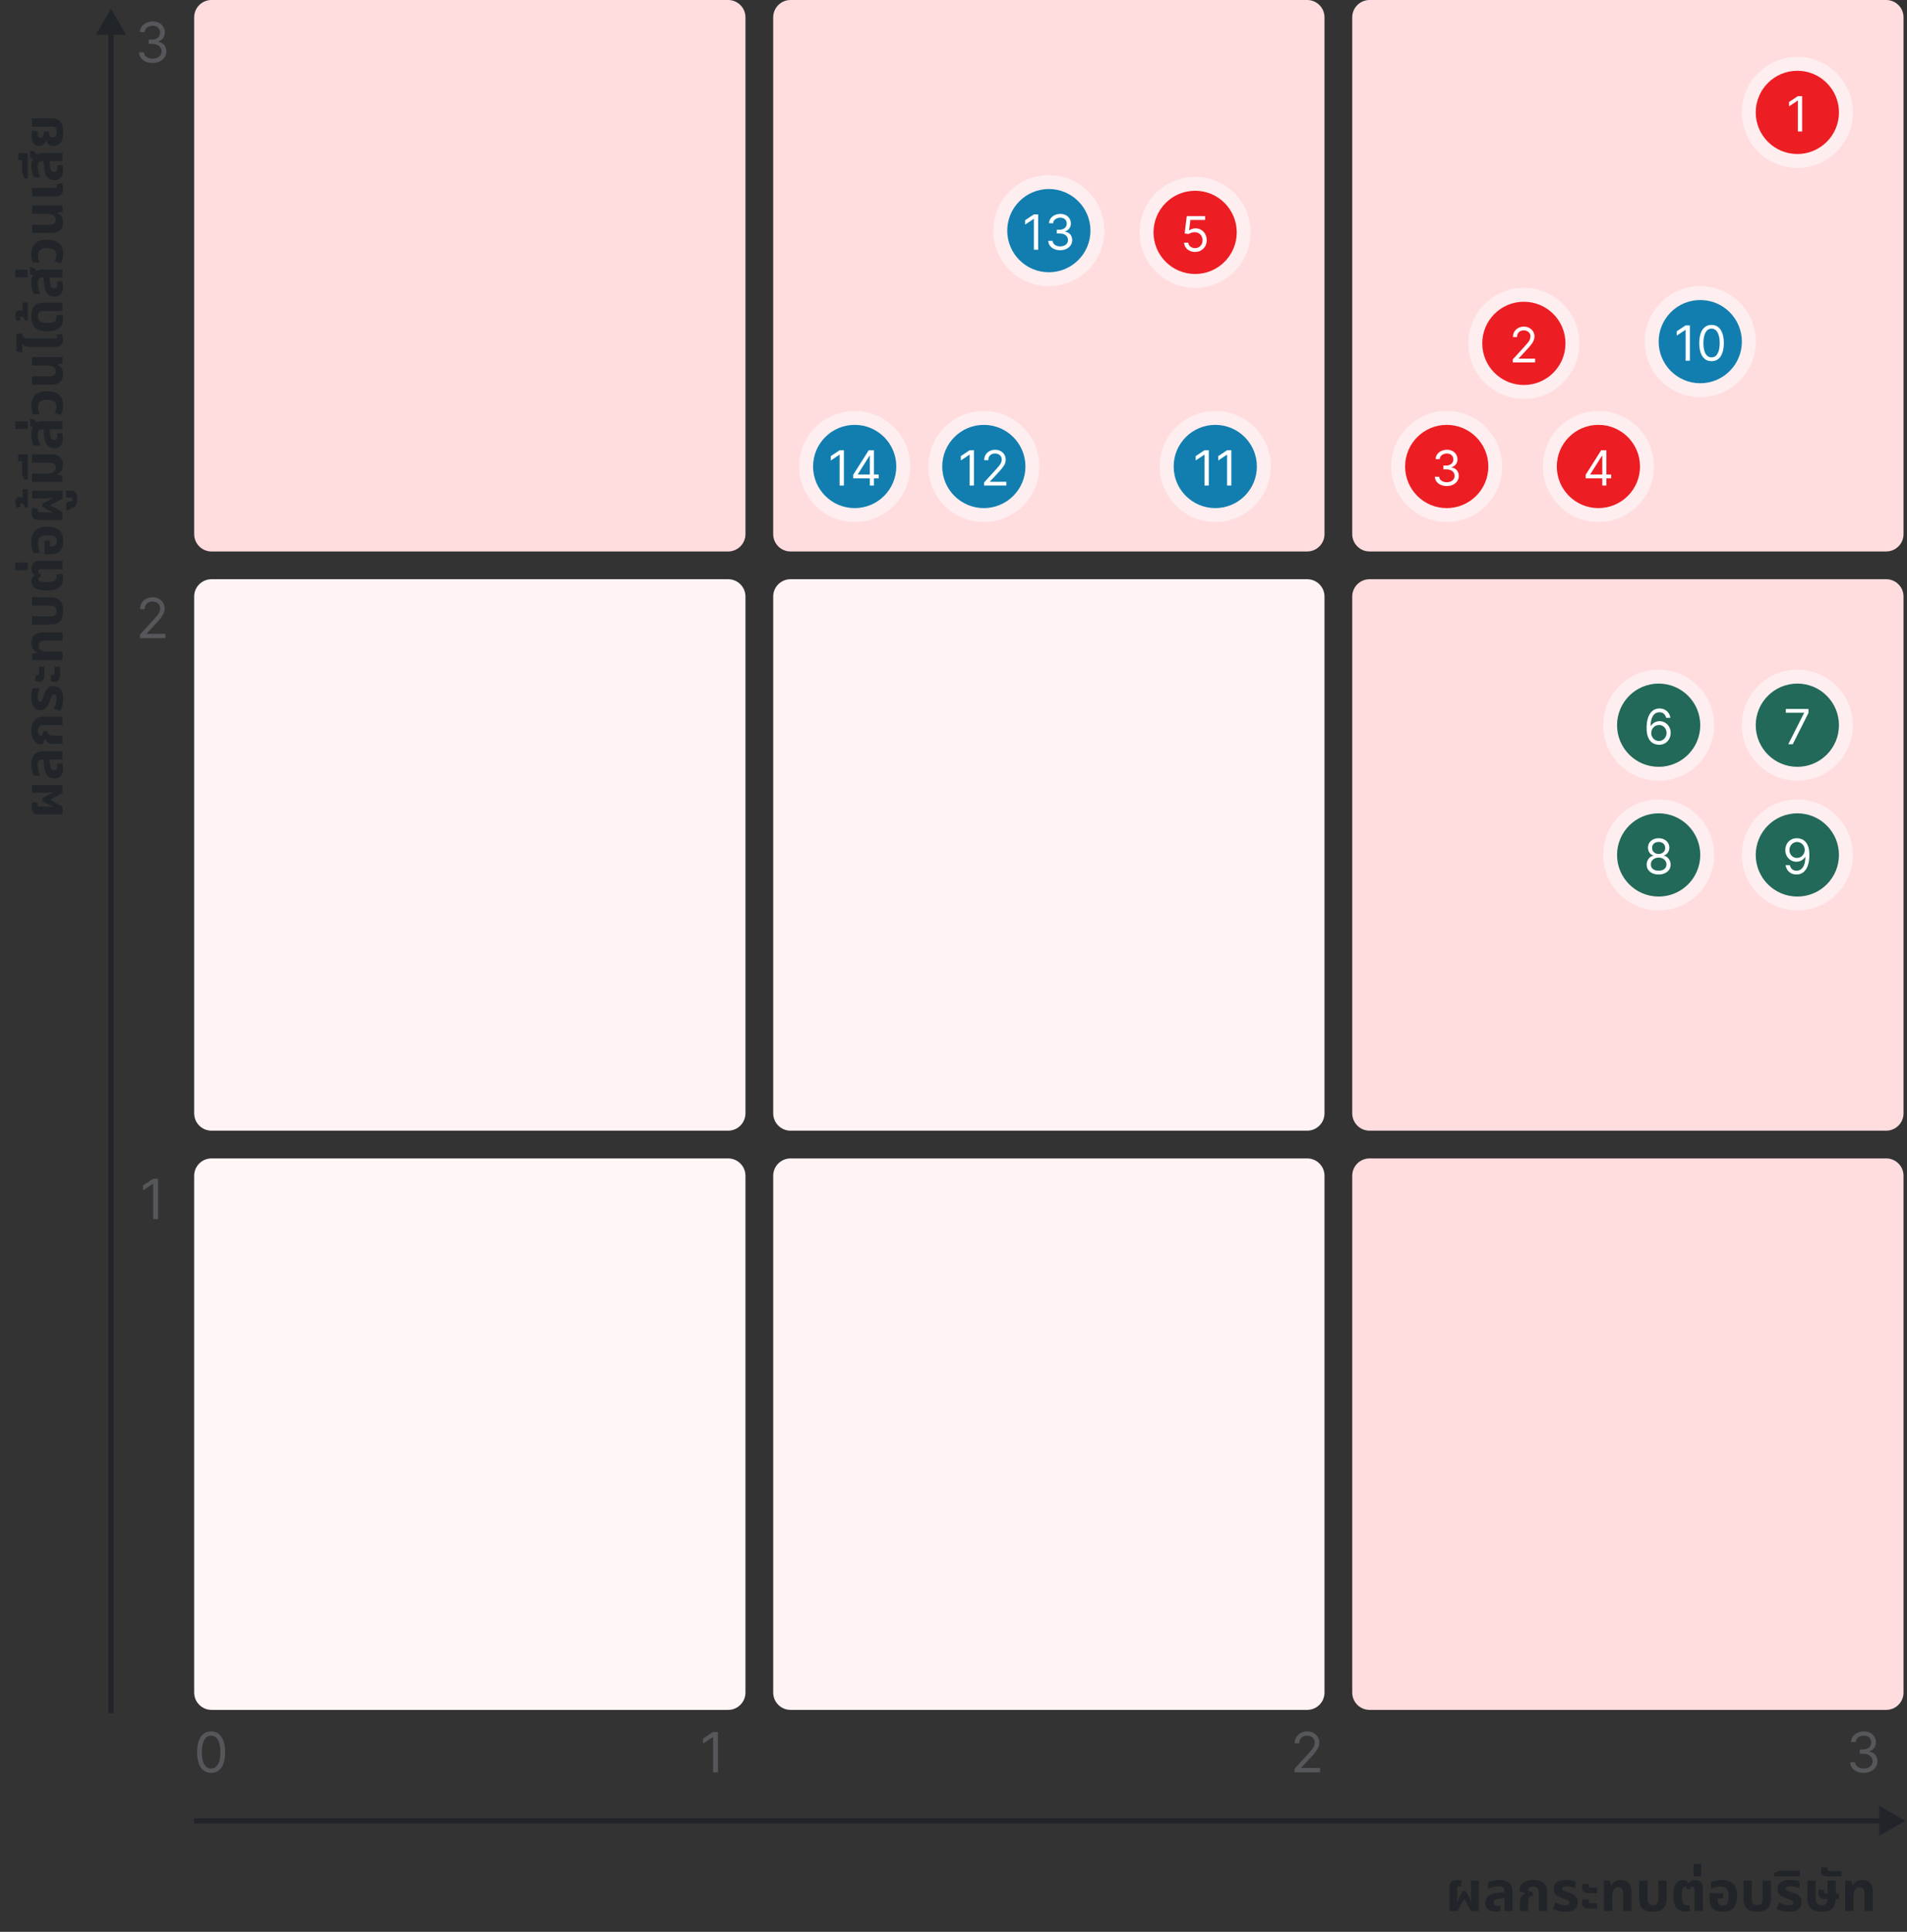 <svg width="550" height="557" viewBox="0 0 550 557" fill="none" xmlns="http://www.w3.org/2000/svg">
<rect x="0" y="0" width="550" height="557" fill="#333333" stroke="none"/>
<path d="M18 234.8H11.184C10.64 234.8 10.213 234.709 9.904 234.528C9.595 234.336 9.381 234.075 9.264 233.744C9.136 233.413 9.072 233.035 9.072 232.608C9.072 232.309 9.104 232.043 9.168 231.808C9.221 231.573 9.285 231.381 9.36 231.232L10.928 231.552C10.907 231.637 10.891 231.723 10.88 231.808C10.869 231.893 10.864 231.963 10.864 232.016C10.864 232.219 10.917 232.363 11.024 232.448C11.131 232.523 11.285 232.56 11.488 232.56H12.976C13.243 232.56 13.563 232.571 13.936 232.592C14.299 232.613 14.757 232.651 15.312 232.704V232.624C14.811 232.411 14.411 232.224 14.112 232.064C13.803 231.893 13.531 231.744 13.296 231.616L12.224 231.024V230.128L13.296 229.536C13.552 229.387 13.787 229.259 14 229.152C14.203 229.045 14.405 228.944 14.608 228.848C14.811 228.752 15.045 228.645 15.312 228.528V228.448C14.757 228.501 14.299 228.539 13.936 228.56C13.563 228.581 13.243 228.592 12.976 228.592H9.232V226.352H18V228.64L14.512 230.544V230.608L18 232.512V234.8ZM18 218.982H12.304C11.792 218.982 11.424 219.12 11.2 219.398C10.976 219.675 10.864 220.102 10.864 220.678C10.864 221.232 10.949 221.776 11.12 222.31C11.28 222.832 11.472 223.286 11.696 223.67H9.712C9.563 223.36 9.413 222.923 9.264 222.358C9.104 221.792 9.024 221.136 9.024 220.39C9.024 219.846 9.083 219.35 9.2 218.902C9.307 218.443 9.493 218.043 9.76 217.702C10.016 217.36 10.363 217.099 10.8 216.918C11.227 216.726 11.76 216.63 12.4 216.63H18V218.982ZM18.16 221.606C18.16 222.523 17.941 223.232 17.504 223.734C17.067 224.224 16.453 224.47 15.664 224.47C14.811 224.47 14.128 224.166 13.616 223.558C13.104 222.939 12.795 221.968 12.688 220.646L12.528 218.598H14.256L14.432 220.374C14.496 221.014 14.624 221.462 14.816 221.718C15.008 221.963 15.264 222.086 15.584 222.086C15.904 222.086 16.144 221.984 16.304 221.782C16.464 221.568 16.544 221.296 16.544 220.966C16.544 220.838 16.533 220.71 16.512 220.582C16.48 220.454 16.448 220.336 16.416 220.23L17.92 220.022C17.995 220.224 18.053 220.464 18.096 220.742C18.139 221.019 18.16 221.307 18.16 221.606ZM18 214.476H15.328C14.656 214.476 14.139 214.342 13.776 214.076C13.413 213.809 13.157 213.43 13.008 212.94L12.944 212.924L12.32 214.636H11.904C11.381 214.636 10.901 214.481 10.464 214.172C10.027 213.862 9.68 213.409 9.424 212.812C9.157 212.204 9.024 211.468 9.024 210.604C9.024 209.793 9.152 209.094 9.408 208.508C9.653 207.921 10.027 207.468 10.528 207.148C11.019 206.817 11.643 206.652 12.4 206.652H18V209.052H12.544C12.011 209.052 11.611 209.196 11.344 209.484C11.077 209.761 10.944 210.156 10.944 210.668C10.944 211.158 11.051 211.526 11.264 211.772C11.467 212.017 11.717 212.15 12.016 212.172L12.672 210.748L13.712 210.924C13.733 211.308 13.872 211.596 14.128 211.788C14.384 211.98 14.731 212.076 15.168 212.076H18V214.476ZM18.208 201.403C18.208 202.033 18.139 202.667 18 203.307C17.861 203.937 17.664 204.497 17.408 204.987L15.504 204.315C15.621 204.102 15.744 203.846 15.872 203.547C16 203.249 16.107 202.923 16.192 202.571C16.277 202.219 16.32 201.862 16.32 201.499C16.32 201.073 16.261 200.753 16.144 200.539C16.016 200.315 15.824 200.203 15.568 200.203C15.376 200.203 15.221 200.278 15.104 200.427C14.976 200.566 14.859 200.774 14.752 201.051C14.635 201.329 14.512 201.659 14.384 202.043C14.181 202.609 13.963 203.094 13.728 203.499C13.493 203.905 13.205 204.219 12.864 204.443C12.523 204.657 12.096 204.763 11.584 204.763C10.997 204.763 10.517 204.614 10.144 204.315C9.771 204.017 9.493 203.595 9.312 203.051C9.12 202.507 9.024 201.873 9.024 201.147C9.024 200.55 9.072 200.011 9.168 199.531C9.264 199.051 9.387 198.678 9.536 198.411H11.424C11.339 198.593 11.253 198.833 11.168 199.131C11.083 199.419 11.013 199.734 10.96 200.075C10.896 200.406 10.864 200.726 10.864 201.035C10.864 201.473 10.923 201.803 11.04 202.027C11.157 202.251 11.323 202.363 11.536 202.363C11.707 202.363 11.851 202.289 11.968 202.139C12.085 201.979 12.197 201.75 12.304 201.451C12.4 201.153 12.523 200.795 12.672 200.379C12.864 199.825 13.077 199.355 13.312 198.971C13.547 198.587 13.835 198.299 14.176 198.107C14.517 197.905 14.939 197.803 15.44 197.803C15.92 197.803 16.373 197.915 16.8 198.139C17.216 198.353 17.557 198.721 17.824 199.243C18.08 199.766 18.208 200.486 18.208 201.403ZM12.832 194.626C12.832 195.117 12.757 195.506 12.608 195.794C12.459 196.082 12.261 196.29 12.016 196.418C11.76 196.546 11.493 196.61 11.216 196.61C11.035 196.61 10.848 196.583 10.656 196.53C10.453 196.477 10.256 196.397 10.064 196.29L10.288 194.546C10.363 194.567 10.443 194.589 10.528 194.61C10.613 194.621 10.704 194.626 10.8 194.626C10.939 194.626 11.051 194.583 11.136 194.498C11.211 194.413 11.248 194.263 11.248 194.05V192.242H12.832V194.626ZM17.312 194.626C17.312 195.117 17.237 195.506 17.088 195.794C16.939 196.082 16.741 196.29 16.496 196.418C16.24 196.546 15.973 196.61 15.696 196.61C15.515 196.61 15.328 196.583 15.136 196.53C14.933 196.477 14.736 196.397 14.544 196.29L14.768 194.546C14.843 194.567 14.923 194.589 15.008 194.61C15.093 194.621 15.184 194.626 15.28 194.626C15.419 194.626 15.531 194.583 15.616 194.498C15.691 194.413 15.728 194.263 15.728 194.05V192.242H17.312V194.626ZM18 190.284H9.232V188.524L10.608 188.204V188.076C10.171 187.894 9.808 187.58 9.52 187.132C9.221 186.684 9.072 186.102 9.072 185.388C9.072 184.705 9.195 184.14 9.44 183.692C9.675 183.244 10.037 182.908 10.528 182.684C11.008 182.449 11.616 182.332 12.352 182.332H18V184.732H12.832C12.235 184.732 11.808 184.854 11.552 185.1C11.285 185.334 11.152 185.681 11.152 186.14C11.152 186.513 11.253 186.833 11.456 187.1C11.659 187.356 11.957 187.553 12.352 187.692C12.736 187.82 13.221 187.884 13.808 187.884H18V190.284ZM18.208 176.147C18.208 177.533 17.888 178.541 17.248 179.171C16.597 179.789 15.659 180.099 14.432 180.099H9.232V177.699H14.56C15.125 177.699 15.557 177.576 15.856 177.331C16.144 177.075 16.288 176.68 16.288 176.147C16.288 175.613 16.144 175.224 15.856 174.979C15.557 174.723 15.125 174.595 14.56 174.595H9.232V172.195H14.432C15.659 172.195 16.597 172.509 17.248 173.139C17.888 173.757 18.208 174.76 18.208 176.147ZM18.16 166.614C18.16 167.563 17.968 168.305 17.584 168.838C17.189 169.361 16.645 169.729 15.952 169.942C15.248 170.145 14.432 170.246 13.504 170.246C12.469 170.246 11.627 170.145 10.976 169.942C10.325 169.739 9.845 169.435 9.536 169.03C9.227 168.614 9.072 168.107 9.072 167.51C9.072 167.137 9.147 166.811 9.296 166.534C9.435 166.246 9.696 166.017 10.08 165.846V165.782C9.685 165.633 9.419 165.387 9.28 165.046C9.141 164.705 9.072 164.337 9.072 163.942C9.072 163.206 9.269 162.657 9.664 162.294C10.059 161.921 10.635 161.734 11.392 161.734H18V164.134H11.84C11.509 164.134 11.285 164.187 11.168 164.294C11.051 164.401 10.992 164.545 10.992 164.726C10.992 164.929 11.051 165.083 11.168 165.19C11.285 165.286 11.483 165.35 11.76 165.382V166.326C11.451 166.369 11.248 166.449 11.152 166.566C11.045 166.683 10.992 166.822 10.992 166.982C10.992 167.249 11.184 167.457 11.568 167.606C11.952 167.745 12.603 167.814 13.52 167.814C14.117 167.814 14.629 167.771 15.056 167.686C15.472 167.59 15.792 167.43 16.016 167.206C16.229 166.982 16.336 166.662 16.336 166.246C16.336 166.118 16.331 166.001 16.32 165.894C16.299 165.787 16.272 165.697 16.24 165.622L17.952 165.382C18.027 165.553 18.08 165.739 18.112 165.942C18.144 166.145 18.16 166.369 18.16 166.614ZM8.016 164.412H4.384V162.204H8.016L8.016 164.412ZM18.208 156.001C18.208 157.303 17.893 158.268 17.264 158.897C16.624 159.527 15.68 159.841 14.432 159.841C14.219 159.841 13.963 159.836 13.664 159.825C13.355 159.804 13.083 159.777 12.848 159.745V155.905H14.368V157.489H14.592C15.019 157.489 15.371 157.436 15.648 157.329C15.915 157.223 16.112 157.063 16.24 156.849C16.368 156.625 16.432 156.348 16.432 156.017C16.432 155.655 16.352 155.351 16.192 155.105C16.032 154.849 15.76 154.657 15.376 154.529C14.992 154.391 14.464 154.321 13.792 154.321C13.163 154.321 12.64 154.396 12.224 154.545C11.797 154.684 11.477 154.924 11.264 155.265C11.051 155.596 10.944 156.055 10.944 156.641C10.944 156.961 10.981 157.292 11.056 157.633C11.12 157.975 11.205 158.3 11.312 158.609C11.419 158.908 11.536 159.169 11.664 159.393H9.664C9.536 159.159 9.424 158.871 9.328 158.529C9.232 158.177 9.157 157.799 9.104 157.393C9.051 156.988 9.024 156.588 9.024 156.193C9.024 155.159 9.216 154.327 9.6 153.697C9.973 153.057 10.507 152.593 11.2 152.305C11.893 152.007 12.715 151.857 13.664 151.857C14.635 151.857 15.461 152.001 16.144 152.289C16.816 152.567 17.328 153.009 17.68 153.617C18.032 154.225 18.208 155.02 18.208 156.001ZM18 149.925H11.184C10.64 149.925 10.213 149.834 9.904 149.653C9.595 149.461 9.381 149.2 9.264 148.869C9.136 148.538 9.072 148.16 9.072 147.733C9.072 147.434 9.104 147.168 9.168 146.933C9.221 146.698 9.285 146.506 9.36 146.357L10.928 146.677C10.907 146.762 10.891 146.848 10.88 146.933C10.869 147.018 10.864 147.088 10.864 147.141C10.864 147.344 10.917 147.488 11.024 147.573C11.131 147.648 11.285 147.685 11.488 147.685H12.976C13.243 147.685 13.563 147.696 13.936 147.717C14.299 147.738 14.757 147.776 15.312 147.829V147.749C14.811 147.536 14.411 147.349 14.112 147.189C13.803 147.018 13.531 146.869 13.296 146.741L12.224 146.149V145.253L13.296 144.661C13.552 144.512 13.787 144.384 14 144.277C14.203 144.17 14.405 144.069 14.608 143.973C14.811 143.877 15.045 143.77 15.312 143.653V143.573C14.757 143.626 14.299 143.664 13.936 143.685C13.563 143.706 13.243 143.717 12.976 143.717H9.232V141.477H18V143.765L14.512 145.669V145.733L18 147.637L18 149.925ZM22.24 143.947C22.24 144.8 22.112 145.424 21.856 145.819C21.6 146.213 21.264 146.411 20.848 146.411H20.576C20.395 146.411 20.283 146.459 20.24 146.555C20.208 146.651 20.213 146.779 20.256 146.939L19.184 147.051C19.12 146.901 19.077 146.709 19.056 146.475C19.035 146.24 19.024 146.048 19.024 145.899C19.024 145.429 19.109 145.088 19.28 144.875C19.451 144.672 19.691 144.571 20 144.571H20.368C20.549 144.571 20.688 144.528 20.784 144.443C20.891 144.368 20.944 144.224 20.944 144.011C20.944 143.787 20.891 143.632 20.784 143.547C20.688 143.461 20.549 143.419 20.368 143.419H19.072V141.467H20.624C21.147 141.467 21.547 141.664 21.824 142.059C22.101 142.453 22.24 143.083 22.24 143.947ZM8.032 146.315H7.232C7.189 146.165 7.131 146 7.056 145.819C6.981 145.637 6.88 145.477 6.752 145.339C6.624 145.2 6.464 145.131 6.272 145.131C6.123 145.131 6.005 145.173 5.92 145.259C5.835 145.344 5.792 145.451 5.792 145.579C5.792 145.664 5.808 145.755 5.84 145.851C5.872 145.947 5.904 146.032 5.936 146.107L4.864 146.411C4.683 146.197 4.565 145.931 4.512 145.611C4.448 145.301 4.416 145.04 4.416 144.827C4.416 144.347 4.528 143.968 4.752 143.691C4.976 143.424 5.307 143.291 5.744 143.291C5.979 143.291 6.197 143.349 6.4 143.467C6.603 143.595 6.768 143.787 6.896 144.043L6.48 144.107L6.48 141.083H8.032V146.315ZM18.16 133.931C18.16 134.688 18.016 135.301 17.728 135.771C17.44 136.229 17.072 136.555 16.624 136.747V136.875L18 137.131V138.955H9.232V136.555H13.424C14.032 136.555 14.533 136.485 14.928 136.347C15.312 136.208 15.6 136.005 15.792 135.739C15.984 135.472 16.08 135.152 16.08 134.779C16.08 134.331 15.947 133.989 15.68 133.755C15.413 133.52 14.987 133.403 14.4 133.403H9.232V131.003H14.928C15.621 131.003 16.208 131.115 16.688 131.339C17.168 131.552 17.536 131.877 17.792 132.315C18.037 132.752 18.16 133.291 18.16 133.931ZM8.016 138.28H7.008L6.336 136.664V130.952H8.016L8.016 138.28ZM7.04 133H5.232V130.952H7.04V133ZM18 123.763H12.304C11.792 123.763 11.424 123.902 11.2 124.179C10.976 124.456 10.864 124.883 10.864 125.459C10.864 126.014 10.949 126.558 11.12 127.091C11.28 127.614 11.472 128.067 11.696 128.451H9.712C9.563 128.142 9.413 127.704 9.264 127.139C9.104 126.574 9.024 125.923 9.024 125.187C9.024 124.622 9.093 124.115 9.232 123.667C9.371 123.208 9.643 122.878 10.048 122.675C10.187 122.227 10.459 121.907 10.864 121.715C11.259 121.512 11.771 121.411 12.4 121.411H18V123.763ZM18.16 126.387C18.16 127.304 17.941 128.014 17.504 128.515C17.067 129.006 16.453 129.251 15.664 129.251C14.811 129.251 14.128 128.947 13.616 128.339C13.104 127.72 12.795 126.75 12.688 125.427L12.528 123.379H14.256L14.432 125.155C14.496 125.795 14.624 126.243 14.816 126.499C15.008 126.744 15.264 126.867 15.584 126.867C15.904 126.867 16.144 126.766 16.304 126.563C16.464 126.35 16.544 126.078 16.544 125.747C16.544 125.619 16.533 125.491 16.512 125.363C16.48 125.235 16.448 125.118 16.416 125.011L17.92 124.803C17.995 125.006 18.053 125.246 18.096 125.523C18.139 125.8 18.16 126.088 18.16 126.387ZM10.976 122.723L9.872 124.035C9.744 123.662 9.584 123.368 9.392 123.155C9.189 122.942 8.944 122.83 8.656 122.819V120.723C8.987 120.723 9.307 120.792 9.616 120.931C9.915 121.059 10.181 121.272 10.416 121.571C10.651 121.859 10.837 122.243 10.976 122.723ZM8.016 123.709H4.384V121.501H8.016V123.709ZM18.208 116.794C18.208 117.338 18.144 117.85 18.016 118.33C17.899 118.81 17.728 119.258 17.504 119.674L15.76 119.034C15.899 118.799 16.021 118.517 16.128 118.186C16.235 117.855 16.288 117.53 16.288 117.21C16.288 116.613 16.064 116.138 15.616 115.786C15.157 115.434 14.475 115.258 13.568 115.258C12.715 115.258 12.064 115.434 11.616 115.786C11.168 116.138 10.944 116.687 10.944 117.434C10.944 117.786 10.997 118.149 11.104 118.522C11.2 118.895 11.323 119.205 11.472 119.45H9.504C9.355 119.119 9.237 118.746 9.152 118.33C9.067 117.914 9.024 117.471 9.024 117.002C9.024 116.021 9.205 115.221 9.568 114.602C9.931 113.983 10.453 113.53 11.136 113.242C11.808 112.954 12.619 112.81 13.568 112.81C15.083 112.81 16.235 113.157 17.024 113.85C17.813 114.543 18.208 115.525 18.208 116.794ZM18.16 107.919C18.16 108.57 18.037 109.119 17.792 109.567C17.536 110.005 17.157 110.341 16.656 110.575C16.155 110.799 15.541 110.911 14.816 110.911H9.232V108.511H14.4C14.987 108.511 15.413 108.394 15.68 108.159C15.947 107.925 16.08 107.583 16.08 107.135C16.08 106.57 15.867 106.133 15.44 105.823C15.003 105.514 14.331 105.359 13.424 105.359H9.232L9.232 102.959H18V104.783L16.656 105.039V105.183C17.083 105.365 17.44 105.679 17.728 106.127C18.016 106.565 18.16 107.162 18.16 107.919ZM10.832 100.007H8.496C8.091 100.007 7.765 99.97 7.52 99.895C7.264 99.821 7.056 99.719 6.896 99.591C6.736 99.463 6.603 99.33 6.496 99.192L6.432 99.207V101.688L4.704 101.239L4.704 96.151H6.432C6.432 96.546 6.56 96.888 6.816 97.175C7.072 97.463 7.541 97.608 8.224 97.608H10.832V100.007ZM18.16 97.784C18.16 98.263 18.085 98.669 17.936 98.999C17.787 99.33 17.563 99.581 17.264 99.751C16.955 99.922 16.571 100.007 16.112 100.007H9.232V97.608H15.824C16.027 97.608 16.176 97.565 16.272 97.48C16.368 97.383 16.416 97.24 16.416 97.047C16.416 96.962 16.405 96.871 16.384 96.775C16.363 96.68 16.336 96.589 16.304 96.504L17.84 96.279C17.947 96.482 18.027 96.712 18.08 96.968C18.133 97.224 18.16 97.496 18.16 97.784ZM18.16 92.025C18.16 92.889 17.973 93.577 17.6 94.089C17.216 94.601 16.693 94.969 16.032 95.193C15.36 95.417 14.592 95.529 13.728 95.529C12.8 95.529 12.032 95.427 11.424 95.225C10.805 95.011 10.325 94.713 9.984 94.329C9.632 93.945 9.387 93.492 9.248 92.969C9.099 92.436 9.024 91.854 9.024 91.225C9.024 90.265 9.157 89.497 9.424 88.921C9.691 88.345 10.069 87.929 10.56 87.673C11.051 87.406 11.627 87.273 12.288 87.273H18V89.673H12.48C11.979 89.673 11.6 89.796 11.344 90.041C11.077 90.275 10.944 90.67 10.944 91.225C10.944 91.598 11.024 91.929 11.184 92.217C11.333 92.494 11.605 92.713 12 92.873C12.395 93.022 12.96 93.097 13.696 93.097C14.197 93.097 14.64 93.049 15.024 92.953C15.408 92.857 15.707 92.702 15.92 92.489C16.133 92.265 16.24 91.966 16.24 91.593C16.24 91.475 16.235 91.364 16.224 91.257C16.203 91.139 16.181 91.038 16.16 90.953L17.952 90.729C18.027 90.9 18.08 91.108 18.112 91.353C18.144 91.588 18.16 91.811 18.16 92.025ZM8.032 92.44H7.232C7.189 92.29 7.131 92.125 7.056 91.944C6.981 91.762 6.88 91.602 6.752 91.464C6.624 91.325 6.464 91.256 6.272 91.256C6.123 91.256 6.005 91.298 5.92 91.384C5.835 91.469 5.792 91.576 5.792 91.704C5.792 91.789 5.808 91.88 5.84 91.976C5.872 92.072 5.904 92.157 5.936 92.232L4.864 92.536C4.683 92.322 4.565 92.056 4.512 91.736C4.448 91.426 4.416 91.165 4.416 90.952C4.416 90.472 4.528 90.093 4.752 89.816C4.976 89.549 5.307 89.416 5.744 89.416C5.979 89.416 6.197 89.474 6.4 89.592C6.603 89.72 6.768 89.912 6.896 90.168L6.48 90.232V87.208H8.032V92.44ZM18 80.044H12.304C11.792 80.044 11.424 80.183 11.2 80.46C10.976 80.738 10.864 81.164 10.864 81.74C10.864 82.295 10.949 82.839 11.12 83.372C11.28 83.895 11.472 84.348 11.696 84.732H9.712C9.563 84.423 9.413 83.986 9.264 83.42C9.104 82.855 9.024 82.204 9.024 81.468C9.024 80.903 9.093 80.396 9.232 79.948C9.371 79.49 9.643 79.159 10.048 78.956C10.187 78.508 10.459 78.188 10.864 77.996C11.259 77.794 11.771 77.692 12.4 77.692H18V80.044ZM18.16 82.668C18.16 83.586 17.941 84.295 17.504 84.796C17.067 85.287 16.453 85.532 15.664 85.532C14.811 85.532 14.128 85.228 13.616 84.62C13.104 84.002 12.795 83.031 12.688 81.708L12.528 79.66H14.256L14.432 81.436C14.496 82.076 14.624 82.524 14.816 82.78C15.008 83.026 15.264 83.148 15.584 83.148C15.904 83.148 16.144 83.047 16.304 82.844C16.464 82.631 16.544 82.359 16.544 82.028C16.544 81.9 16.533 81.772 16.512 81.644C16.48 81.516 16.448 81.399 16.416 81.292L17.92 81.084C17.995 81.287 18.053 81.527 18.096 81.804C18.139 82.082 18.16 82.37 18.16 82.668ZM10.976 79.004L9.872 80.316C9.744 79.943 9.584 79.65 9.392 79.436C9.189 79.223 8.944 79.111 8.656 79.1V77.004C8.987 77.004 9.307 77.074 9.616 77.212C9.915 77.34 10.181 77.554 10.416 77.852C10.651 78.14 10.837 78.524 10.976 79.004ZM8.016 79.99H4.384V77.782H8.016V79.99ZM18.208 73.075C18.208 73.619 18.144 74.131 18.016 74.611C17.899 75.091 17.728 75.539 17.504 75.955L15.76 75.315C15.899 75.081 16.021 74.798 16.128 74.467C16.235 74.137 16.288 73.811 16.288 73.491C16.288 72.894 16.064 72.419 15.616 72.067C15.157 71.715 14.475 71.539 13.568 71.539C12.715 71.539 12.064 71.715 11.616 72.067C11.168 72.419 10.944 72.969 10.944 73.715C10.944 74.067 10.997 74.43 11.104 74.803C11.2 75.177 11.323 75.486 11.472 75.731H9.504C9.355 75.401 9.237 75.027 9.152 74.611C9.067 74.195 9.024 73.753 9.024 73.283C9.024 72.302 9.205 71.502 9.568 70.883C9.931 70.265 10.453 69.811 11.136 69.523C11.808 69.235 12.619 69.091 13.568 69.091C15.083 69.091 16.235 69.438 17.024 70.131C17.813 70.825 18.208 71.806 18.208 73.075ZM18.16 64.201C18.16 64.851 18.037 65.4 17.792 65.849C17.536 66.286 17.157 66.622 16.656 66.856C16.155 67.081 15.541 67.192 14.816 67.192H9.232V64.793H14.4C14.987 64.793 15.413 64.675 15.68 64.441C15.947 64.206 16.08 63.864 16.08 63.416C16.08 62.851 15.867 62.414 15.44 62.105C15.003 61.795 14.331 61.641 13.424 61.641H9.232V59.24H18V61.065L16.656 61.321V61.465C17.083 61.646 17.44 61.961 17.728 62.408C18.016 62.846 18.16 63.443 18.16 64.201ZM18.16 54.385C18.16 54.865 18.085 55.27 17.936 55.601C17.787 55.931 17.563 56.182 17.264 56.353C16.955 56.523 16.571 56.609 16.112 56.609H9.232V54.209H15.824C16.027 54.209 16.176 54.166 16.272 54.081C16.368 53.985 16.416 53.841 16.416 53.649C16.416 53.563 16.405 53.473 16.384 53.377C16.363 53.281 16.336 53.19 16.304 53.105L17.84 52.881C17.947 53.083 18.027 53.313 18.08 53.569C18.133 53.825 18.16 54.097 18.16 54.385ZM18 46.466H12.304C11.792 46.466 11.424 46.605 11.2 46.882C10.976 47.16 10.864 47.586 10.864 48.162C10.864 48.717 10.949 49.261 11.12 49.794C11.28 50.317 11.472 50.77 11.696 51.154H9.712C9.563 50.845 9.413 50.407 9.264 49.842C9.104 49.277 9.024 48.626 9.024 47.89C9.024 47.325 9.093 46.818 9.232 46.37C9.371 45.911 9.643 45.581 10.048 45.378C10.187 44.93 10.459 44.61 10.864 44.418C11.259 44.215 11.771 44.114 12.4 44.114H18V46.466ZM18.16 49.09C18.16 50.008 17.941 50.717 17.504 51.218C17.067 51.709 16.453 51.954 15.664 51.954C14.811 51.954 14.128 51.65 13.616 51.042C13.104 50.423 12.795 49.453 12.688 48.13L12.528 46.082H14.256L14.432 47.858C14.496 48.498 14.624 48.946 14.816 49.202C15.008 49.447 15.264 49.57 15.584 49.57C15.904 49.57 16.144 49.469 16.304 49.266C16.464 49.053 16.544 48.781 16.544 48.45C16.544 48.322 16.533 48.194 16.512 48.066C16.48 47.938 16.448 47.821 16.416 47.714L17.92 47.506C17.995 47.709 18.053 47.949 18.096 48.226C18.139 48.504 18.16 48.791 18.16 49.09ZM10.976 45.426L9.872 46.738C9.744 46.365 9.584 46.072 9.392 45.858C9.189 45.645 8.944 45.533 8.656 45.522V43.426C8.987 43.426 9.307 43.495 9.616 43.634C9.915 43.762 10.181 43.975 10.416 44.274C10.651 44.562 10.837 44.946 10.976 45.426ZM8.016 51.467H7.008L6.336 49.851V44.139H8.016L8.016 51.467ZM7.04 46.187H5.232V44.139H7.04V46.187ZM18.208 38.121C18.208 39.081 18.096 39.849 17.872 40.425C17.637 41.001 17.312 41.422 16.896 41.689C16.48 41.945 16 42.073 15.456 42.073C14.987 42.073 14.608 42.004 14.32 41.865C14.032 41.716 13.813 41.529 13.664 41.305C13.504 41.071 13.397 40.836 13.344 40.601H13.248C13.163 40.846 13.045 41.081 12.896 41.305C12.747 41.529 12.544 41.716 12.288 41.865C12.032 42.004 11.712 42.073 11.328 42.073C10.933 42.073 10.565 41.983 10.224 41.801C9.883 41.609 9.611 41.305 9.408 40.889C9.195 40.473 9.088 39.924 9.088 39.241C9.088 38.91 9.115 38.59 9.168 38.281C9.211 37.972 9.275 37.732 9.36 37.561L10.976 37.929C10.955 38.014 10.933 38.132 10.912 38.281C10.88 38.42 10.864 38.564 10.864 38.713C10.864 39.044 10.944 39.289 11.104 39.449C11.253 39.609 11.451 39.689 11.696 39.689C11.952 39.689 12.149 39.62 12.288 39.481C12.427 39.343 12.523 39.166 12.576 38.953C12.629 38.729 12.656 38.5 12.656 38.265V37.929H14.144V38.265C14.144 38.724 14.224 39.071 14.384 39.305C14.544 39.529 14.805 39.641 15.168 39.641C15.36 39.641 15.552 39.599 15.744 39.513C15.925 39.417 16.08 39.257 16.208 39.033C16.325 38.809 16.384 38.489 16.384 38.073C16.384 37.678 16.325 37.369 16.208 37.145C16.091 36.921 15.936 36.761 15.744 36.665C15.541 36.569 15.317 36.521 15.072 36.521H9.232V34.121H14.992C16.091 34.121 16.901 34.447 17.424 35.097C17.947 35.737 18.208 36.745 18.208 38.121Z" fill="#212529"/>
<path d="M56 5C56 2.239 58.239 0 61 0H210C212.761 0 215 2.239 215 5V154C215 156.761 212.761 159 210 159H61C58.239 159 56 156.761 56 154V5Z" fill="#FFDDDF"/>
<path d="M223 5C223 2.239 225.239 0 228 0H377C379.761 0 382 2.239 382 5V154C382 156.761 379.761 159 377 159H228C225.239 159 223 156.761 223 154V5Z" fill="#FFDDDF"/>
<path d="M390 5C390 2.239 392.239 0 395 0H544C546.761 0 549 2.239 549 5V154C549 156.761 546.761 159 544 159H395C392.239 159 390 156.761 390 154V5Z" fill="#FFDDDF"/>
<path d="M56 172C56 169.239 58.239 167 61 167H210C212.761 167 215 169.239 215 172V321C215 323.761 212.761 326 210 326H61C58.239 326 56 323.761 56 321V172Z" fill="#FFF3F4"/>
<path d="M223 172C223 169.239 225.239 167 228 167H377C379.761 167 382 169.239 382 172V321C382 323.761 379.761 326 377 326H228C225.239 326 223 323.761 223 321V172Z" fill="#FFF3F4"/>
<path d="M390 172C390 169.239 392.239 167 395 167H544C546.761 167 549 169.239 549 172V321C549 323.761 546.761 326 544 326H395C392.239 326 390 323.761 390 321V172Z" fill="#FFDDDF"/>
<path d="M56 339C56 336.239 58.239 334 61 334H210C212.761 334 215 336.239 215 339V488C215 490.761 212.761 493 210 493H61C58.239 493 56 490.761 56 488V339Z" fill="#FFF6F6"/>
<path d="M223 339C223 336.239 225.239 334 228 334H377C379.761 334 382 336.239 382 339V488C382 490.761 379.761 493 377 493H228C225.239 493 223 490.761 223 488V339Z" fill="#FFF3F4"/>
<path d="M390 339C390 336.239 392.239 334 395 334H544C546.761 334 549 336.239 549 339V488C549 490.761 546.761 493 544 493H395C392.239 493 390 490.761 390 488V339Z" fill="#FFDDDF"/>
<circle opacity="0.5" cx="518.375" cy="32.406" r="16" fill="white"/>
<circle cx="518.375" cy="32.406" r="12" fill="#ED1D24"/>
<path d="M519.755 27.724V37.906H518.522V29.017H518.462L515.976 30.668V29.415L518.522 27.724H519.755Z" fill="white"/>
<circle opacity="0.5" cx="490.375" cy="98.5" r="16" fill="white"/>
<circle cx="490.375" cy="98.5" r="12" fill="#127EB0"/>
<path d="M487.38 93.818V104H486.147V95.111H486.087L483.601 96.761V95.508L486.147 93.818H487.38ZM493.629 104.139C492.88 104.139 492.242 103.935 491.715 103.528C491.188 103.117 490.785 102.522 490.507 101.743C490.228 100.961 490.089 100.016 490.089 98.909C490.089 97.809 490.228 96.869 490.507 96.09C490.788 95.308 491.193 94.711 491.72 94.3C492.25 93.886 492.886 93.679 493.629 93.679C494.371 93.679 495.006 93.886 495.533 94.3C496.063 94.711 496.468 95.308 496.746 96.09C497.028 96.869 497.169 97.809 497.169 98.909C497.169 100.016 497.029 100.961 496.751 101.743C496.473 102.522 496.07 103.117 495.543 103.528C495.016 103.935 494.378 104.139 493.629 104.139ZM493.629 103.045C494.371 103.045 494.948 102.687 495.359 101.972C495.77 101.256 495.975 100.235 495.975 98.909C495.975 98.028 495.881 97.277 495.692 96.657C495.507 96.037 495.238 95.565 494.887 95.24C494.539 94.915 494.119 94.753 493.629 94.753C492.893 94.753 492.318 95.116 491.904 95.842C491.489 96.564 491.282 97.587 491.282 98.909C491.282 99.791 491.375 100.54 491.561 101.156C491.746 101.773 492.013 102.242 492.361 102.563C492.712 102.885 493.135 103.045 493.629 103.045Z" fill="white"/>
<circle opacity="0.5" cx="518.375" cy="209.094" r="16" fill="white"/>
<circle cx="518.375" cy="209.094" r="12" fill="#226959"/>
<path d="M515.748 214.594L520.302 205.585V205.506H515.052V204.412H521.575V205.565L517.041 214.594H515.748Z" fill="white"/>
<circle opacity="0.5" cx="518.375" cy="246.5" r="16" fill="white"/>
<circle cx="518.375" cy="246.5" r="12" fill="#226959"/>
<path d="M518.302 241.679C518.72 241.682 519.138 241.762 519.555 241.918C519.973 242.073 520.354 242.332 520.699 242.693C521.043 243.051 521.32 243.54 521.529 244.16C521.738 244.78 521.842 245.557 521.842 246.491C521.842 247.396 521.756 248.2 521.584 248.903C521.415 249.602 521.169 250.192 520.848 250.673C520.53 251.153 520.142 251.518 519.684 251.766C519.23 252.015 518.717 252.139 518.143 252.139C517.573 252.139 517.064 252.027 516.617 251.801C516.173 251.572 515.808 251.256 515.523 250.852C515.241 250.444 515.061 249.972 514.981 249.435H516.194C516.304 249.902 516.521 250.288 516.846 250.593C517.174 250.895 517.606 251.045 518.143 251.045C518.929 251.045 519.549 250.702 520.003 250.016C520.46 249.33 520.689 248.361 520.689 247.108H520.609C520.424 247.386 520.203 247.627 519.948 247.829C519.693 248.031 519.409 248.187 519.098 248.296C518.786 248.406 518.455 248.46 518.103 248.46C517.52 248.46 516.985 248.316 516.498 248.028C516.014 247.736 515.626 247.337 515.334 246.83C515.046 246.319 514.902 245.736 514.902 245.08C514.902 244.456 515.041 243.886 515.319 243.369C515.601 242.849 515.995 242.435 516.503 242.126C517.013 241.818 517.613 241.669 518.302 241.679ZM518.302 242.773C517.885 242.773 517.508 242.877 517.174 243.086C516.842 243.291 516.579 243.57 516.383 243.921C516.191 244.269 516.095 244.655 516.095 245.08C516.095 245.504 516.188 245.89 516.373 246.238C516.562 246.583 516.819 246.858 517.144 247.063C517.472 247.265 517.845 247.366 518.263 247.366C518.577 247.366 518.871 247.305 519.142 247.183C519.414 247.057 519.651 246.886 519.853 246.67C520.059 246.452 520.22 246.205 520.336 245.93C520.452 245.651 520.51 245.361 520.51 245.06C520.51 244.662 520.414 244.289 520.221 243.941C520.032 243.593 519.771 243.311 519.436 243.096C519.104 242.88 518.727 242.773 518.302 242.773Z" fill="white"/>
<circle opacity="0.5" cx="478.375" cy="209.094" r="16" fill="white"/>
<circle cx="478.375" cy="209.094" r="12" fill="#226959"/>
<path d="M478.441 214.733C478.024 214.726 477.606 214.647 477.189 214.494C476.771 214.342 476.39 214.085 476.045 213.724C475.7 213.359 475.424 212.867 475.215 212.247C475.006 211.624 474.902 210.842 474.902 209.901C474.902 208.999 474.986 208.2 475.155 207.504C475.324 206.805 475.57 206.217 475.891 205.739C476.213 205.259 476.6 204.894 477.054 204.646C477.512 204.397 478.027 204.273 478.601 204.273C479.171 204.273 479.678 204.387 480.122 204.616C480.569 204.841 480.934 205.156 481.216 205.56C481.497 205.965 481.68 206.43 481.763 206.957H480.549C480.437 206.5 480.218 206.121 479.893 205.819C479.568 205.517 479.138 205.366 478.601 205.366C477.812 205.366 477.19 205.71 476.736 206.396C476.285 207.082 476.058 208.045 476.055 209.284H476.135C476.32 209.002 476.541 208.762 476.796 208.563C477.054 208.361 477.339 208.205 477.651 208.096C477.963 207.987 478.292 207.932 478.64 207.932C479.224 207.932 479.757 208.078 480.241 208.369C480.725 208.658 481.113 209.057 481.405 209.567C481.696 210.075 481.842 210.656 481.842 211.312C481.842 211.942 481.701 212.519 481.419 213.043C481.138 213.563 480.742 213.977 480.231 214.286C479.724 214.59 479.128 214.74 478.441 214.733ZM478.441 213.639C478.859 213.639 479.234 213.535 479.565 213.326C479.9 213.117 480.163 212.837 480.356 212.486C480.551 212.134 480.649 211.743 480.649 211.312C480.649 210.892 480.554 210.509 480.366 210.164C480.18 209.816 479.923 209.539 479.595 209.334C479.27 209.128 478.899 209.026 478.481 209.026C478.166 209.026 477.873 209.089 477.601 209.214C477.33 209.337 477.091 209.506 476.885 209.722C476.683 209.937 476.524 210.184 476.408 210.462C476.292 210.737 476.234 211.027 476.234 211.332C476.234 211.737 476.329 212.115 476.517 212.466C476.71 212.817 476.972 213.101 477.303 213.316C477.638 213.531 478.017 213.639 478.441 213.639Z" fill="white"/>
<circle opacity="0.5" cx="478.375" cy="246.5" r="16" fill="white"/>
<circle cx="478.375" cy="246.5" r="12" fill="#226959"/>
<path d="M478.377 252.139C477.694 252.139 477.091 252.018 476.567 251.776C476.047 251.531 475.641 251.195 475.349 250.767C475.057 250.336 474.913 249.846 474.917 249.295C474.913 248.865 474.998 248.467 475.17 248.102C475.343 247.734 475.578 247.428 475.876 247.183C476.178 246.934 476.514 246.777 476.885 246.71V246.651C476.398 246.525 476.01 246.251 475.722 245.83C475.434 245.406 475.291 244.924 475.294 244.384C475.291 243.866 475.422 243.404 475.687 242.996C475.952 242.589 476.317 242.267 476.781 242.032C477.248 241.797 477.78 241.679 478.377 241.679C478.967 241.679 479.494 241.797 479.958 242.032C480.422 242.267 480.786 242.589 481.052 242.996C481.32 243.404 481.456 243.866 481.459 244.384C481.456 244.924 481.308 245.406 481.017 245.83C480.728 246.251 480.346 246.525 479.868 246.651V246.71C480.236 246.777 480.568 246.934 480.863 247.183C481.158 247.428 481.393 247.734 481.569 248.102C481.744 248.467 481.834 248.865 481.837 249.295C481.834 249.846 481.685 250.336 481.39 250.767C481.098 251.195 480.692 251.531 480.172 251.776C479.655 252.018 479.056 252.139 478.377 252.139ZM478.377 251.045C478.838 251.045 479.235 250.971 479.57 250.822C479.905 250.673 480.163 250.462 480.346 250.19C480.528 249.919 480.621 249.6 480.624 249.236C480.621 248.851 480.521 248.512 480.326 248.217C480.13 247.922 479.863 247.69 479.525 247.521C479.191 247.352 478.808 247.267 478.377 247.267C477.943 247.267 477.555 247.352 477.214 247.521C476.875 247.69 476.609 247.922 476.413 248.217C476.221 248.512 476.126 248.851 476.13 249.236C476.126 249.6 476.214 249.919 476.393 250.19C476.575 250.462 476.836 250.673 477.174 250.822C477.512 250.971 477.913 251.045 478.377 251.045ZM478.377 246.213C478.741 246.213 479.065 246.14 479.346 245.994C479.631 245.848 479.855 245.645 480.017 245.383C480.18 245.121 480.263 244.814 480.266 244.463C480.263 244.118 480.182 243.818 480.022 243.563C479.863 243.305 479.643 243.106 479.361 242.967C479.08 242.824 478.751 242.753 478.377 242.753C477.996 242.753 477.663 242.824 477.378 242.967C477.093 243.106 476.872 243.305 476.716 243.563C476.561 243.818 476.484 244.118 476.488 244.463C476.484 244.814 476.562 245.121 476.721 245.383C476.884 245.645 477.107 245.848 477.392 245.994C477.678 246.14 478.006 246.213 478.377 246.213Z" fill="white"/>
<circle opacity="0.5" cx="439.5" cy="99" r="16" fill="white"/>
<circle cx="439.5" cy="99" r="12" fill="#ED1D24"/>
<path d="M436.316 104.5V103.605L439.676 99.926C440.071 99.495 440.396 99.121 440.651 98.803C440.906 98.481 441.095 98.18 441.218 97.898C441.344 97.613 441.407 97.314 441.407 97.003C441.407 96.645 441.32 96.335 441.148 96.073C440.979 95.811 440.747 95.609 440.452 95.467C440.157 95.324 439.826 95.253 439.458 95.253C439.067 95.253 438.725 95.334 438.434 95.496C438.145 95.656 437.922 95.879 437.762 96.168C437.607 96.456 437.529 96.794 437.529 97.182H436.355C436.355 96.585 436.493 96.062 436.768 95.611C437.043 95.16 437.418 94.809 437.892 94.557C438.369 94.305 438.904 94.179 439.498 94.179C440.094 94.179 440.623 94.305 441.083 94.557C441.544 94.809 441.905 95.148 442.167 95.576C442.429 96.004 442.56 96.479 442.56 97.003C442.56 97.377 442.492 97.744 442.356 98.102C442.224 98.456 441.992 98.852 441.66 99.29C441.332 99.724 440.876 100.254 440.293 100.881L438.006 103.327V103.406H442.739V104.5H436.316Z" fill="white"/>
<circle opacity="0.5" cx="350.5" cy="134.5" r="16" fill="white"/>
<circle cx="350.5" cy="134.5" r="12" fill="#127EB0"/>
<path d="M348.626 129.818V140H347.393V131.111H347.333L344.847 132.761V131.509L347.393 129.818H348.626ZM355.134 129.818V140H353.901V131.111H353.841L351.355 132.761V131.509L353.901 129.818H355.134Z" fill="white"/>
<circle opacity="0.5" cx="302.5" cy="66.5" r="16" fill="white"/>
<circle cx="302.5" cy="66.5" r="12" fill="#127EB0"/>
<path d="M299.423 61.818V72H298.19V63.111H298.13L295.644 64.761V63.508L298.19 61.818H299.423ZM305.791 72.139C305.135 72.139 304.55 72.026 304.036 71.801C303.526 71.576 303.12 71.263 302.818 70.862C302.52 70.457 302.357 69.988 302.331 69.454H303.584C303.61 69.783 303.723 70.066 303.922 70.305C304.121 70.54 304.381 70.722 304.702 70.852C305.024 70.981 305.38 71.046 305.771 71.046C306.209 71.046 306.597 70.969 306.935 70.817C307.273 70.664 307.538 70.452 307.73 70.18C307.922 69.909 308.018 69.594 308.018 69.236C308.018 68.861 307.926 68.531 307.74 68.246C307.554 67.958 307.283 67.733 306.925 67.57C306.567 67.408 306.129 67.327 305.612 67.327H304.797V66.233H305.612C306.017 66.233 306.371 66.16 306.676 66.014C306.984 65.868 307.225 65.663 307.397 65.398C307.573 65.133 307.661 64.821 307.661 64.463C307.661 64.118 307.584 63.818 307.432 63.563C307.279 63.308 307.064 63.109 306.786 62.967C306.51 62.824 306.186 62.753 305.811 62.753C305.46 62.753 305.128 62.818 304.817 62.947C304.509 63.073 304.257 63.257 304.061 63.499C303.866 63.737 303.759 64.026 303.743 64.364H302.55C302.57 63.83 302.73 63.363 303.032 62.962C303.334 62.557 303.728 62.242 304.215 62.017C304.706 61.792 305.244 61.679 305.831 61.679C306.461 61.679 307.001 61.807 307.452 62.062C307.902 62.314 308.249 62.647 308.491 63.061C308.733 63.475 308.854 63.923 308.854 64.403C308.854 64.977 308.703 65.466 308.401 65.87C308.103 66.274 307.697 66.555 307.183 66.71V66.79C307.826 66.896 308.328 67.169 308.69 67.61C309.051 68.048 309.232 68.59 309.232 69.236C309.232 69.789 309.081 70.287 308.779 70.727C308.481 71.165 308.073 71.51 307.556 71.761C307.039 72.013 306.451 72.139 305.791 72.139Z" fill="white"/>
<circle opacity="0.5" cx="283.75" cy="134.5" r="16" fill="white"/>
<circle cx="283.75" cy="134.5" r="12" fill="#127EB0"/>
<path d="M280.891 129.818V140H279.658V131.111H279.599L277.113 132.761V131.509L279.658 129.818H280.891ZM283.82 140V139.105L287.18 135.426C287.575 134.995 287.9 134.621 288.155 134.303C288.41 133.981 288.599 133.679 288.722 133.398C288.848 133.113 288.911 132.814 288.911 132.503C288.911 132.145 288.824 131.835 288.652 131.573C288.483 131.311 288.251 131.109 287.956 130.967C287.661 130.824 287.33 130.753 286.962 130.753C286.571 130.753 286.229 130.834 285.938 130.996C285.649 131.156 285.425 131.379 285.266 131.668C285.111 131.956 285.033 132.294 285.033 132.682H283.859C283.859 132.085 283.997 131.562 284.272 131.111C284.547 130.66 284.922 130.309 285.396 130.057C285.873 129.805 286.408 129.679 287.001 129.679C287.598 129.679 288.127 129.805 288.587 130.057C289.048 130.309 289.409 130.648 289.671 131.076C289.933 131.504 290.064 131.979 290.064 132.503C290.064 132.877 289.996 133.244 289.86 133.602C289.728 133.956 289.496 134.352 289.164 134.79C288.836 135.224 288.38 135.754 287.797 136.381L285.51 138.827V138.906H290.243V140H283.82Z" fill="white"/>
<circle opacity="0.5" cx="246.5" cy="134.5" r="16" fill="white"/>
<circle cx="246.5" cy="134.5" r="12" fill="#127EB0"/>
<path d="M243.388 129.818V140H242.155V131.111H242.096L239.61 132.761V131.509L242.155 129.818H243.388ZM246.078 137.912V136.898L250.552 129.818H251.288V131.389H250.791L247.41 136.739V136.818H253.436V137.912H246.078ZM250.871 140V137.604V137.131V129.818H252.044V140H250.871Z" fill="white"/>
<circle opacity="0.5" cx="461" cy="134.5" r="16" fill="white"/>
<circle cx="461" cy="134.5" r="12" fill="#ED1D24"/>
<path d="M457.324 137.912V136.898L461.799 129.818H462.534V131.389H462.037L458.657 136.739V136.818H464.682V137.912H457.324ZM462.117 140V137.604V137.131V129.818H463.29V140H462.117Z" fill="white"/>
<circle opacity="0.5" cx="417.25" cy="134.5" r="16" fill="white"/>
<circle cx="417.25" cy="134.5" r="12" fill="#ED1D24"/>
<path d="M417.287 140.139C416.631 140.139 416.046 140.027 415.532 139.801C415.022 139.576 414.616 139.263 414.314 138.862C414.016 138.457 413.854 137.988 413.827 137.455H415.08C415.106 137.783 415.219 138.066 415.418 138.305C415.617 138.54 415.877 138.722 416.199 138.852C416.52 138.981 416.876 139.045 417.267 139.045C417.705 139.045 418.093 138.969 418.431 138.817C418.769 138.664 419.034 138.452 419.226 138.18C419.418 137.909 419.515 137.594 419.515 137.236C419.515 136.861 419.422 136.531 419.236 136.246C419.051 135.958 418.779 135.733 418.421 135.57C418.063 135.408 417.625 135.327 417.108 135.327H416.293V134.233H417.108C417.513 134.233 417.867 134.16 418.172 134.014C418.48 133.868 418.721 133.663 418.893 133.398C419.069 133.133 419.157 132.821 419.157 132.463C419.157 132.118 419.08 131.818 418.928 131.563C418.775 131.308 418.56 131.109 418.282 130.967C418.007 130.824 417.682 130.753 417.307 130.753C416.956 130.753 416.624 130.817 416.313 130.947C416.005 131.073 415.753 131.257 415.557 131.499C415.362 131.737 415.256 132.026 415.239 132.364H414.046C414.066 131.83 414.226 131.363 414.528 130.962C414.83 130.557 415.224 130.242 415.711 130.017C416.202 129.792 416.74 129.679 417.327 129.679C417.957 129.679 418.497 129.807 418.948 130.062C419.399 130.314 419.745 130.647 419.987 131.061C420.229 131.475 420.35 131.923 420.35 132.403C420.35 132.977 420.199 133.466 419.897 133.87C419.599 134.274 419.193 134.554 418.679 134.71V134.79C419.322 134.896 419.824 135.169 420.186 135.61C420.547 136.048 420.728 136.589 420.728 137.236C420.728 137.789 420.577 138.286 420.275 138.727C419.977 139.165 419.569 139.509 419.052 139.761C418.535 140.013 417.947 140.139 417.287 140.139Z" fill="white"/>
<circle opacity="0.5" cx="344.688" cy="67" r="16" fill="white"/>
<circle cx="344.688" cy="67" r="12" fill="#ED1D24"/>
<path d="M344.665 72.639C344.081 72.639 343.556 72.523 343.089 72.291C342.621 72.059 342.247 71.741 341.965 71.337C341.683 70.932 341.529 70.472 341.503 69.954H342.696C342.742 70.415 342.951 70.796 343.322 71.098C343.697 71.396 344.144 71.546 344.665 71.546C345.082 71.546 345.453 71.448 345.778 71.252C346.106 71.057 346.363 70.788 346.549 70.447C346.738 70.102 346.832 69.713 346.832 69.278C346.832 68.834 346.734 68.438 346.539 68.09C346.347 67.739 346.081 67.462 345.743 67.26C345.405 67.058 345.019 66.955 344.585 66.952C344.273 66.948 343.954 66.996 343.625 67.096C343.297 67.192 343.027 67.316 342.815 67.469L341.662 67.329L342.278 62.318H347.568V63.412H343.312L342.954 66.415H343.014C343.223 66.249 343.485 66.112 343.799 66.002C344.114 65.893 344.442 65.838 344.784 65.838C345.407 65.838 345.962 65.987 346.449 66.285C346.94 66.581 347.324 66.985 347.603 67.499C347.884 68.012 348.025 68.599 348.025 69.258C348.025 69.908 347.879 70.488 347.588 70.999C347.299 71.506 346.902 71.907 346.395 72.202C345.888 72.493 345.311 72.639 344.665 72.639Z" fill="white"/>
<path d="M60.883 511.159C60.027 511.159 59.298 510.926 58.695 510.46C58.093 509.991 57.633 509.311 57.315 508.42C56.996 507.527 56.837 506.447 56.837 505.182C56.837 503.924 56.996 502.85 57.315 501.96C57.637 501.066 58.099 500.384 58.701 499.915C59.307 499.441 60.034 499.205 60.883 499.205C61.731 499.205 62.457 499.441 63.059 499.915C63.665 500.384 64.127 501.066 64.445 501.96C64.767 502.85 64.928 503.924 64.928 505.182C64.928 506.447 64.769 507.527 64.451 508.42C64.133 509.311 63.673 509.991 63.07 510.46C62.468 510.926 61.739 511.159 60.883 511.159ZM60.883 509.909C61.731 509.909 62.39 509.5 62.86 508.682C63.33 507.864 63.565 506.697 63.565 505.182C63.565 504.174 63.457 503.316 63.241 502.608C63.029 501.9 62.722 501.36 62.32 500.989C61.923 500.617 61.443 500.432 60.883 500.432C60.042 500.432 59.385 500.847 58.911 501.676C58.438 502.502 58.201 503.67 58.201 505.182C58.201 506.189 58.307 507.045 58.519 507.75C58.731 508.455 59.036 508.991 59.434 509.358C59.836 509.725 60.318 509.909 60.883 509.909Z" fill="#55575A"/>
<path d="M207.077 499.364V511H205.668V500.841H205.599L202.759 502.727V501.295L205.668 499.364H207.077Z" fill="#55575A"/>
<path d="M45.577 339.864V351.5H44.168V341.341H44.099L41.258 343.227V341.795L44.168 339.864H45.577Z" fill="#55575A"/>
<path d="M40.361 184V182.977L44.202 178.773C44.653 178.28 45.024 177.852 45.315 177.489C45.607 177.121 45.823 176.777 45.963 176.455C46.107 176.129 46.179 175.788 46.179 175.432C46.179 175.023 46.081 174.669 45.883 174.369C45.69 174.07 45.425 173.839 45.088 173.676C44.751 173.513 44.372 173.432 43.952 173.432C43.505 173.432 43.115 173.525 42.781 173.71C42.452 173.892 42.196 174.148 42.014 174.477C41.836 174.807 41.747 175.193 41.747 175.636H40.406C40.406 174.955 40.563 174.356 40.878 173.841C41.192 173.326 41.62 172.924 42.162 172.636C42.707 172.348 43.319 172.205 43.997 172.205C44.679 172.205 45.283 172.348 45.81 172.636C46.336 172.924 46.749 173.312 47.048 173.801C47.347 174.29 47.497 174.833 47.497 175.432C47.497 175.86 47.419 176.278 47.264 176.688C47.113 177.093 46.847 177.545 46.469 178.045C46.094 178.542 45.573 179.148 44.906 179.864L42.293 182.659V182.75H47.702V184H40.361Z" fill="#55575A"/>
<path d="M44.043 18.159C43.293 18.159 42.624 18.03 42.037 17.773C41.454 17.515 40.99 17.157 40.645 16.699C40.304 16.237 40.118 15.701 40.088 15.091H41.52C41.55 15.466 41.679 15.79 41.906 16.062C42.133 16.331 42.431 16.54 42.798 16.688C43.166 16.835 43.573 16.909 44.02 16.909C44.52 16.909 44.963 16.822 45.349 16.648C45.736 16.474 46.039 16.231 46.258 15.921C46.478 15.61 46.588 15.25 46.588 14.841C46.588 14.413 46.482 14.036 46.27 13.71C46.058 13.381 45.747 13.123 45.338 12.938C44.929 12.752 44.429 12.659 43.838 12.659H42.906V11.409H43.838C44.3 11.409 44.706 11.326 45.054 11.159C45.406 10.992 45.681 10.758 45.878 10.454C46.079 10.152 46.179 9.795 46.179 9.386C46.179 8.992 46.092 8.65 45.918 8.358C45.743 8.066 45.497 7.839 45.179 7.676C44.865 7.513 44.493 7.432 44.065 7.432C43.664 7.432 43.285 7.506 42.929 7.653C42.577 7.797 42.289 8.008 42.065 8.284C41.842 8.557 41.721 8.886 41.702 9.273H40.338C40.361 8.663 40.544 8.129 40.889 7.67C41.234 7.208 41.685 6.848 42.242 6.591C42.802 6.333 43.418 6.205 44.088 6.205C44.808 6.205 45.425 6.35 45.94 6.642C46.456 6.93 46.851 7.311 47.128 7.784C47.404 8.258 47.543 8.769 47.543 9.318C47.543 9.973 47.37 10.532 47.026 10.994C46.685 11.456 46.221 11.777 45.633 11.954V12.046C46.368 12.167 46.942 12.479 47.355 12.983C47.768 13.483 47.974 14.102 47.974 14.841C47.974 15.473 47.802 16.042 47.457 16.546C47.117 17.046 46.651 17.439 46.06 17.727C45.469 18.015 44.796 18.159 44.043 18.159Z" fill="#55575A"/>
<path d="M373.361 511V509.977L377.202 505.773C377.652 505.28 378.024 504.852 378.315 504.489C378.607 504.121 378.823 503.777 378.963 503.455C379.107 503.129 379.179 502.788 379.179 502.432C379.179 502.023 379.08 501.669 378.884 501.369C378.69 501.07 378.425 500.839 378.088 500.676C377.751 500.513 377.372 500.432 376.952 500.432C376.505 500.432 376.115 500.525 375.781 500.71C375.452 500.892 375.196 501.148 375.014 501.477C374.836 501.807 374.747 502.193 374.747 502.636H373.406C373.406 501.955 373.563 501.356 373.878 500.841C374.192 500.326 374.62 499.924 375.162 499.636C375.707 499.348 376.319 499.205 376.997 499.205C377.679 499.205 378.283 499.348 378.81 499.636C379.336 499.924 379.749 500.312 380.048 500.801C380.348 501.29 380.497 501.833 380.497 502.432C380.497 502.86 380.42 503.278 380.264 503.688C380.113 504.093 379.848 504.545 379.469 505.045C379.094 505.542 378.573 506.148 377.906 506.864L375.293 509.659V509.75H380.702V511H373.361Z" fill="#55575A"/>
<path d="M537.543 511.159C536.793 511.159 536.124 511.03 535.537 510.773C534.954 510.515 534.49 510.157 534.145 509.699C533.804 509.237 533.618 508.701 533.588 508.091H535.02C535.05 508.466 535.179 508.79 535.406 509.062C535.634 509.331 535.931 509.54 536.298 509.688C536.666 509.835 537.073 509.909 537.52 509.909C538.02 509.909 538.463 509.822 538.849 509.648C539.236 509.473 539.539 509.231 539.759 508.92C539.978 508.61 540.088 508.25 540.088 507.841C540.088 507.413 539.982 507.036 539.77 506.71C539.558 506.381 539.247 506.123 538.838 505.938C538.429 505.752 537.929 505.659 537.338 505.659H536.406V504.409H537.338C537.8 504.409 538.205 504.326 538.554 504.159C538.906 503.992 539.181 503.758 539.378 503.455C539.579 503.152 539.679 502.795 539.679 502.386C539.679 501.992 539.592 501.65 539.418 501.358C539.243 501.066 538.997 500.839 538.679 500.676C538.365 500.513 537.993 500.432 537.565 500.432C537.164 500.432 536.785 500.506 536.429 500.653C536.077 500.797 535.789 501.008 535.565 501.284C535.342 501.557 535.221 501.886 535.202 502.273H533.838C533.861 501.663 534.045 501.129 534.389 500.67C534.734 500.208 535.185 499.848 535.741 499.591C536.302 499.333 536.918 499.205 537.588 499.205C538.308 499.205 538.925 499.35 539.44 499.642C539.955 499.93 540.351 500.311 540.628 500.784C540.904 501.258 541.043 501.769 541.043 502.318C541.043 502.973 540.87 503.532 540.526 503.994C540.185 504.456 539.721 504.777 539.134 504.955V505.045C539.868 505.167 540.442 505.479 540.855 505.983C541.268 506.483 541.474 507.102 541.474 507.841C541.474 508.473 541.302 509.042 540.957 509.545C540.616 510.045 540.151 510.439 539.56 510.727C538.969 511.015 538.296 511.159 537.543 511.159Z" fill="#55575A"/>
<path d="M32 2.5L27.67 10L36.33 10L32 2.5ZM32 494L32.75 494L32.75 9.25L32 9.25L31.25 9.25L31.25 494L32 494Z" fill="#212529"/>
<path d="M549.5 525L542 520.67V529.33L549.5 525ZM56 525V525.75H542.75V525V524.25H56V525Z" fill="#212529"/>
<path d="M418.059 551V544.184C418.059 543.64 418.15 543.213 418.331 542.904C418.523 542.595 418.785 542.381 419.115 542.264C419.446 542.136 419.825 542.072 420.251 542.072C420.55 542.072 420.817 542.104 421.051 542.168C421.286 542.221 421.478 542.285 421.627 542.36L421.307 543.928C421.222 543.907 421.137 543.891 421.051 543.88C420.966 543.869 420.897 543.864 420.843 543.864C420.641 543.864 420.497 543.917 420.411 544.024C420.337 544.131 420.299 544.285 420.299 544.488V545.976C420.299 546.243 420.289 546.563 420.267 546.936C420.246 547.299 420.209 547.757 420.155 548.312H420.235C420.449 547.811 420.635 547.411 420.795 547.112C420.966 546.803 421.115 546.531 421.243 546.296L421.835 545.224H422.731L423.323 546.296C423.473 546.552 423.601 546.787 423.707 547C423.814 547.203 423.915 547.405 424.011 547.608C424.107 547.811 424.214 548.045 424.331 548.312H424.411C424.358 547.757 424.321 547.299 424.299 546.936C424.278 546.563 424.267 546.243 424.267 545.976V542.232H426.507V551H424.219L422.315 547.512H422.251L420.347 551H418.059ZM433.878 551V545.304C433.878 544.792 433.739 544.424 433.462 544.2C433.184 543.976 432.758 543.864 432.182 543.864C431.627 543.864 431.083 543.949 430.55 544.12C430.027 544.28 429.574 544.472 429.19 544.696V542.712C429.499 542.563 429.936 542.413 430.502 542.264C431.067 542.104 431.723 542.024 432.47 542.024C433.014 542.024 433.51 542.083 433.958 542.2C434.416 542.307 434.816 542.493 435.158 542.76C435.499 543.016 435.76 543.363 435.942 543.8C436.134 544.227 436.23 544.76 436.23 545.4V551H433.878ZM431.254 551.16C430.336 551.16 429.627 550.941 429.126 550.504C428.635 550.067 428.39 549.453 428.39 548.664C428.39 547.811 428.694 547.128 429.302 546.616C429.92 546.104 430.891 545.795 432.214 545.688L434.262 545.528V547.256L432.486 547.432C431.846 547.496 431.398 547.624 431.142 547.816C430.896 548.008 430.774 548.264 430.774 548.584C430.774 548.904 430.875 549.144 431.078 549.304C431.291 549.464 431.563 549.544 431.894 549.544C432.022 549.544 432.15 549.533 432.278 549.512C432.406 549.48 432.523 549.448 432.63 549.416L432.838 550.92C432.635 550.995 432.395 551.053 432.118 551.096C431.84 551.139 431.552 551.16 431.254 551.16ZM438.384 551V548.328C438.384 547.656 438.517 547.139 438.784 546.776C439.05 546.413 439.429 546.157 439.92 546.008L439.936 545.944L438.224 545.32V544.904C438.224 544.381 438.378 543.901 438.688 543.464C438.997 543.027 439.45 542.68 440.048 542.424C440.656 542.157 441.392 542.024 442.256 542.024C443.066 542.024 443.765 542.152 444.352 542.408C444.938 542.653 445.392 543.027 445.712 543.528C446.042 544.019 446.208 544.643 446.208 545.4V551H443.808V545.544C443.808 545.011 443.664 544.611 443.376 544.344C443.098 544.077 442.704 543.944 442.192 543.944C441.701 543.944 441.333 544.051 441.088 544.264C440.842 544.467 440.709 544.717 440.688 545.016L442.112 545.672L441.936 546.712C441.552 546.733 441.264 546.872 441.072 547.128C440.88 547.384 440.784 547.731 440.784 548.168V551H438.384ZM451.456 551.208C450.827 551.208 450.192 551.139 449.552 551C448.923 550.861 448.363 550.664 447.872 550.408L448.544 548.504C448.757 548.621 449.013 548.744 449.312 548.872C449.611 549 449.936 549.107 450.288 549.192C450.64 549.277 450.997 549.32 451.36 549.32C451.787 549.32 452.107 549.261 452.32 549.144C452.544 549.016 452.656 548.824 452.656 548.568C452.656 548.376 452.581 548.221 452.432 548.104C452.293 547.976 452.085 547.859 451.808 547.752C451.531 547.635 451.2 547.512 450.816 547.384C450.251 547.181 449.765 546.963 449.36 546.728C448.955 546.493 448.64 546.205 448.416 545.864C448.203 545.523 448.096 545.096 448.096 544.584C448.096 543.997 448.245 543.517 448.544 543.144C448.843 542.771 449.264 542.493 449.808 542.312C450.352 542.12 450.987 542.024 451.712 542.024C452.309 542.024 452.848 542.072 453.328 542.168C453.808 542.264 454.181 542.387 454.448 542.536V544.424C454.267 544.339 454.027 544.253 453.728 544.168C453.44 544.083 453.125 544.013 452.784 543.96C452.453 543.896 452.133 543.864 451.824 543.864C451.387 543.864 451.056 543.923 450.832 544.04C450.608 544.157 450.496 544.323 450.496 544.536C450.496 544.707 450.571 544.851 450.72 544.968C450.88 545.085 451.109 545.197 451.408 545.304C451.707 545.4 452.064 545.523 452.48 545.672C453.035 545.864 453.504 546.077 453.888 546.312C454.272 546.547 454.56 546.835 454.752 547.176C454.955 547.517 455.056 547.939 455.056 548.44C455.056 548.92 454.944 549.373 454.72 549.8C454.507 550.216 454.139 550.557 453.616 550.824C453.093 551.08 452.373 551.208 451.456 551.208ZM458.233 545.832C457.743 545.832 457.353 545.757 457.065 545.608C456.777 545.459 456.569 545.261 456.441 545.016C456.313 544.76 456.249 544.493 456.249 544.216C456.249 544.035 456.276 543.848 456.329 543.656C456.383 543.453 456.463 543.256 456.569 543.064L458.313 543.288C458.292 543.363 458.271 543.443 458.249 543.528C458.239 543.613 458.233 543.704 458.233 543.8C458.233 543.939 458.276 544.051 458.361 544.136C458.447 544.211 458.596 544.248 458.809 544.248H460.617V545.832H458.233ZM458.233 550.312C457.743 550.312 457.353 550.237 457.065 550.088C456.777 549.939 456.569 549.741 456.441 549.496C456.313 549.24 456.249 548.973 456.249 548.696C456.249 548.515 456.276 548.328 456.329 548.136C456.383 547.933 456.463 547.736 456.569 547.544L458.313 547.768C458.292 547.843 458.271 547.923 458.249 548.008C458.239 548.093 458.233 548.184 458.233 548.28C458.233 548.419 458.276 548.531 458.361 548.616C458.447 548.691 458.596 548.728 458.809 548.728H460.617V550.312H458.233ZM462.576 551V542.232H464.336L464.656 543.608H464.784C464.965 543.171 465.28 542.808 465.728 542.52C466.176 542.221 466.757 542.072 467.472 542.072C468.154 542.072 468.72 542.195 469.168 542.44C469.616 542.675 469.952 543.037 470.176 543.528C470.41 544.008 470.528 544.616 470.528 545.352V551H468.128V545.832C468.128 545.235 468.005 544.808 467.76 544.552C467.525 544.285 467.178 544.152 466.72 544.152C466.346 544.152 466.026 544.253 465.76 544.456C465.504 544.659 465.306 544.957 465.168 545.352C465.04 545.736 464.976 546.221 464.976 546.808V551H462.576ZM476.713 551.208C475.326 551.208 474.318 550.888 473.689 550.248C473.07 549.597 472.761 548.659 472.761 547.432V542.232H475.161V547.56C475.161 548.125 475.283 548.557 475.529 548.856C475.785 549.144 476.179 549.288 476.713 549.288C477.246 549.288 477.635 549.144 477.881 548.856C478.137 548.557 478.265 548.125 478.265 547.56V542.232H480.665V547.432C480.665 548.659 480.35 549.597 479.721 550.248C479.102 550.888 478.099 551.208 476.713 551.208ZM486.245 551.16C485.296 551.16 484.555 550.968 484.021 550.584C483.499 550.189 483.131 549.645 482.917 548.952C482.715 548.248 482.613 547.432 482.613 546.504C482.613 545.469 482.715 544.627 482.917 543.976C483.12 543.325 483.424 542.845 483.829 542.536C484.245 542.227 484.752 542.072 485.349 542.072C485.723 542.072 486.048 542.147 486.325 542.296C486.613 542.435 486.843 542.696 487.013 543.08H487.077C487.227 542.685 487.472 542.419 487.813 542.28C488.155 542.141 488.523 542.072 488.917 542.072C489.653 542.072 490.203 542.269 490.565 542.664C490.939 543.059 491.125 543.635 491.125 544.392V551H488.725V544.84C488.725 544.509 488.672 544.285 488.565 544.168C488.459 544.051 488.315 543.992 488.133 543.992C487.931 543.992 487.776 544.051 487.669 544.168C487.573 544.285 487.509 544.483 487.477 544.76H486.533C486.491 544.451 486.411 544.248 486.293 544.152C486.176 544.045 486.037 543.992 485.877 543.992C485.611 543.992 485.403 544.184 485.253 544.568C485.115 544.952 485.045 545.603 485.045 546.52C485.045 547.117 485.088 547.629 485.173 548.056C485.269 548.472 485.429 548.792 485.653 549.016C485.877 549.229 486.197 549.336 486.613 549.336C486.741 549.336 486.859 549.331 486.965 549.32C487.072 549.299 487.163 549.272 487.237 549.24L487.477 550.952C487.307 551.027 487.12 551.08 486.917 551.112C486.715 551.144 486.491 551.16 486.245 551.16ZM488.448 541.016V537.384H490.656V541.016H488.448ZM496.858 551.208C495.557 551.208 494.591 550.893 493.962 550.264C493.333 549.624 493.018 548.68 493.018 547.432C493.018 547.219 493.023 546.963 493.034 546.664C493.055 546.355 493.082 546.083 493.114 545.848H496.954V547.368H495.37V547.592C495.37 548.019 495.423 548.371 495.53 548.648C495.637 548.915 495.797 549.112 496.01 549.24C496.234 549.368 496.511 549.432 496.842 549.432C497.205 549.432 497.509 549.352 497.754 549.192C498.01 549.032 498.202 548.76 498.33 548.376C498.469 547.992 498.538 547.464 498.538 546.792C498.538 546.163 498.463 545.64 498.314 545.224C498.175 544.797 497.935 544.477 497.594 544.264C497.263 544.051 496.805 543.944 496.218 543.944C495.898 543.944 495.567 543.981 495.226 544.056C494.885 544.12 494.559 544.205 494.25 544.312C493.951 544.419 493.69 544.536 493.466 544.664V542.664C493.701 542.536 493.989 542.424 494.33 542.328C494.682 542.232 495.061 542.157 495.466 542.104C495.871 542.051 496.271 542.024 496.666 542.024C497.701 542.024 498.533 542.216 499.162 542.6C499.802 542.973 500.266 543.507 500.554 544.2C500.853 544.893 501.002 545.715 501.002 546.664C501.002 547.635 500.858 548.461 500.57 549.144C500.293 549.816 499.85 550.328 499.242 550.68C498.634 551.032 497.839 551.208 496.858 551.208ZM506.806 551.208C505.42 551.208 504.412 550.888 503.782 550.248C503.164 549.597 502.854 548.659 502.854 547.432V542.232H505.254V547.56C505.254 548.125 505.377 548.557 505.622 548.856C505.878 549.144 506.273 549.288 506.806 549.288C507.34 549.288 507.729 549.144 507.974 548.856C508.23 548.557 508.358 548.125 508.358 547.56V542.232H510.758V547.432C510.758 548.659 510.444 549.597 509.814 550.248C509.196 550.888 508.193 551.208 506.806 551.208ZM516.003 551.208C515.374 551.208 514.739 551.139 514.099 551C513.47 550.861 512.91 550.664 512.419 550.408L513.091 548.504C513.304 548.621 513.56 548.744 513.859 548.872C514.158 549 514.483 549.107 514.835 549.192C515.187 549.277 515.544 549.32 515.907 549.32C516.334 549.32 516.654 549.261 516.867 549.144C517.091 549.016 517.203 548.824 517.203 548.568C517.203 548.376 517.128 548.221 516.979 548.104C516.84 547.976 516.632 547.859 516.355 547.752C516.078 547.635 515.747 547.512 515.363 547.384C514.798 547.181 514.312 546.963 513.907 546.728C513.502 546.493 513.187 546.205 512.963 545.864C512.75 545.523 512.643 545.096 512.643 544.584C512.643 543.997 512.792 543.517 513.091 543.144C513.39 542.771 513.811 542.493 514.355 542.312C514.899 542.12 515.534 542.024 516.259 542.024C516.856 542.024 517.395 542.072 517.875 542.168C518.355 542.264 518.728 542.387 518.995 542.536V544.424C518.814 544.339 518.574 544.253 518.275 544.168C517.987 544.083 517.672 544.013 517.331 543.96C517 543.896 516.68 543.864 516.371 543.864C515.934 543.864 515.603 543.923 515.379 544.04C515.155 544.157 515.043 544.323 515.043 544.536C515.043 544.707 515.118 544.851 515.267 544.968C515.427 545.085 515.656 545.197 515.955 545.304C516.254 545.4 516.611 545.523 517.027 545.672C517.582 545.864 518.051 546.077 518.435 546.312C518.819 546.547 519.107 546.835 519.299 547.176C519.502 547.517 519.603 547.939 519.603 548.44C519.603 548.92 519.491 549.373 519.267 549.8C519.054 550.216 518.686 550.557 518.163 550.824C517.64 551.08 516.92 551.208 516.003 551.208ZM511.752 541.016V540.008L513.368 539.336H519.08V541.016H511.752ZM525.372 551.208C524.402 551.208 523.612 551.064 523.004 550.776C522.407 550.477 521.97 550.045 521.692 549.48C521.415 548.915 521.276 548.221 521.276 547.4V542.232H523.66V547.528C523.66 548.115 523.794 548.557 524.06 548.856C524.338 549.155 524.786 549.304 525.404 549.304C526.002 549.304 526.428 549.165 526.684 548.888C526.94 548.6 527.068 548.147 527.068 547.528V542.232H529.452V547.4C529.452 548.221 529.314 548.915 529.036 549.48C528.759 550.045 528.322 550.477 527.724 550.776C527.127 551.064 526.343 551.208 525.372 551.208ZM526.396 547.512C525.895 547.512 525.495 547.432 525.196 547.272C524.908 547.101 524.706 546.888 524.588 546.632C524.471 546.365 524.412 546.099 524.412 545.832C524.412 545.64 524.439 545.437 524.492 545.224C524.546 545.011 524.626 544.84 524.732 544.712L526.156 545C526.124 545.064 526.098 545.139 526.076 545.224C526.066 545.299 526.06 545.373 526.06 545.448C526.06 545.587 526.103 545.709 526.188 545.816C526.274 545.912 526.391 545.96 526.54 545.96H530.38V547.512H526.396ZM527.134 541.016C526.633 541.016 526.238 540.941 525.95 540.792C525.662 540.643 525.46 540.456 525.342 540.232C525.214 539.997 525.15 539.752 525.15 539.496C525.15 539.315 525.177 539.123 525.23 538.92C525.284 538.707 525.364 538.509 525.47 538.328L527.214 538.552C527.193 538.627 527.177 538.707 527.166 538.792C527.145 538.867 527.134 538.936 527.134 539C527.134 539.149 527.182 539.267 527.278 539.352C527.364 539.427 527.513 539.464 527.726 539.464H531.166V541.016H527.134ZM532.185 551V542.232H533.945L534.265 543.608H534.393C534.574 543.171 534.889 542.808 535.337 542.52C535.785 542.221 536.366 542.072 537.081 542.072C537.764 542.072 538.329 542.195 538.777 542.44C539.225 542.675 539.561 543.037 539.785 543.528C540.02 544.008 540.137 544.616 540.137 545.352V551H537.737V545.832C537.737 545.235 537.614 544.808 537.369 544.552C537.134 544.285 536.788 544.152 536.329 544.152C535.956 544.152 535.636 544.253 535.369 544.456C535.113 544.659 534.916 544.957 534.777 545.352C534.649 545.736 534.585 546.221 534.585 546.808V551H532.185Z" fill="#212529"/>
</svg>

